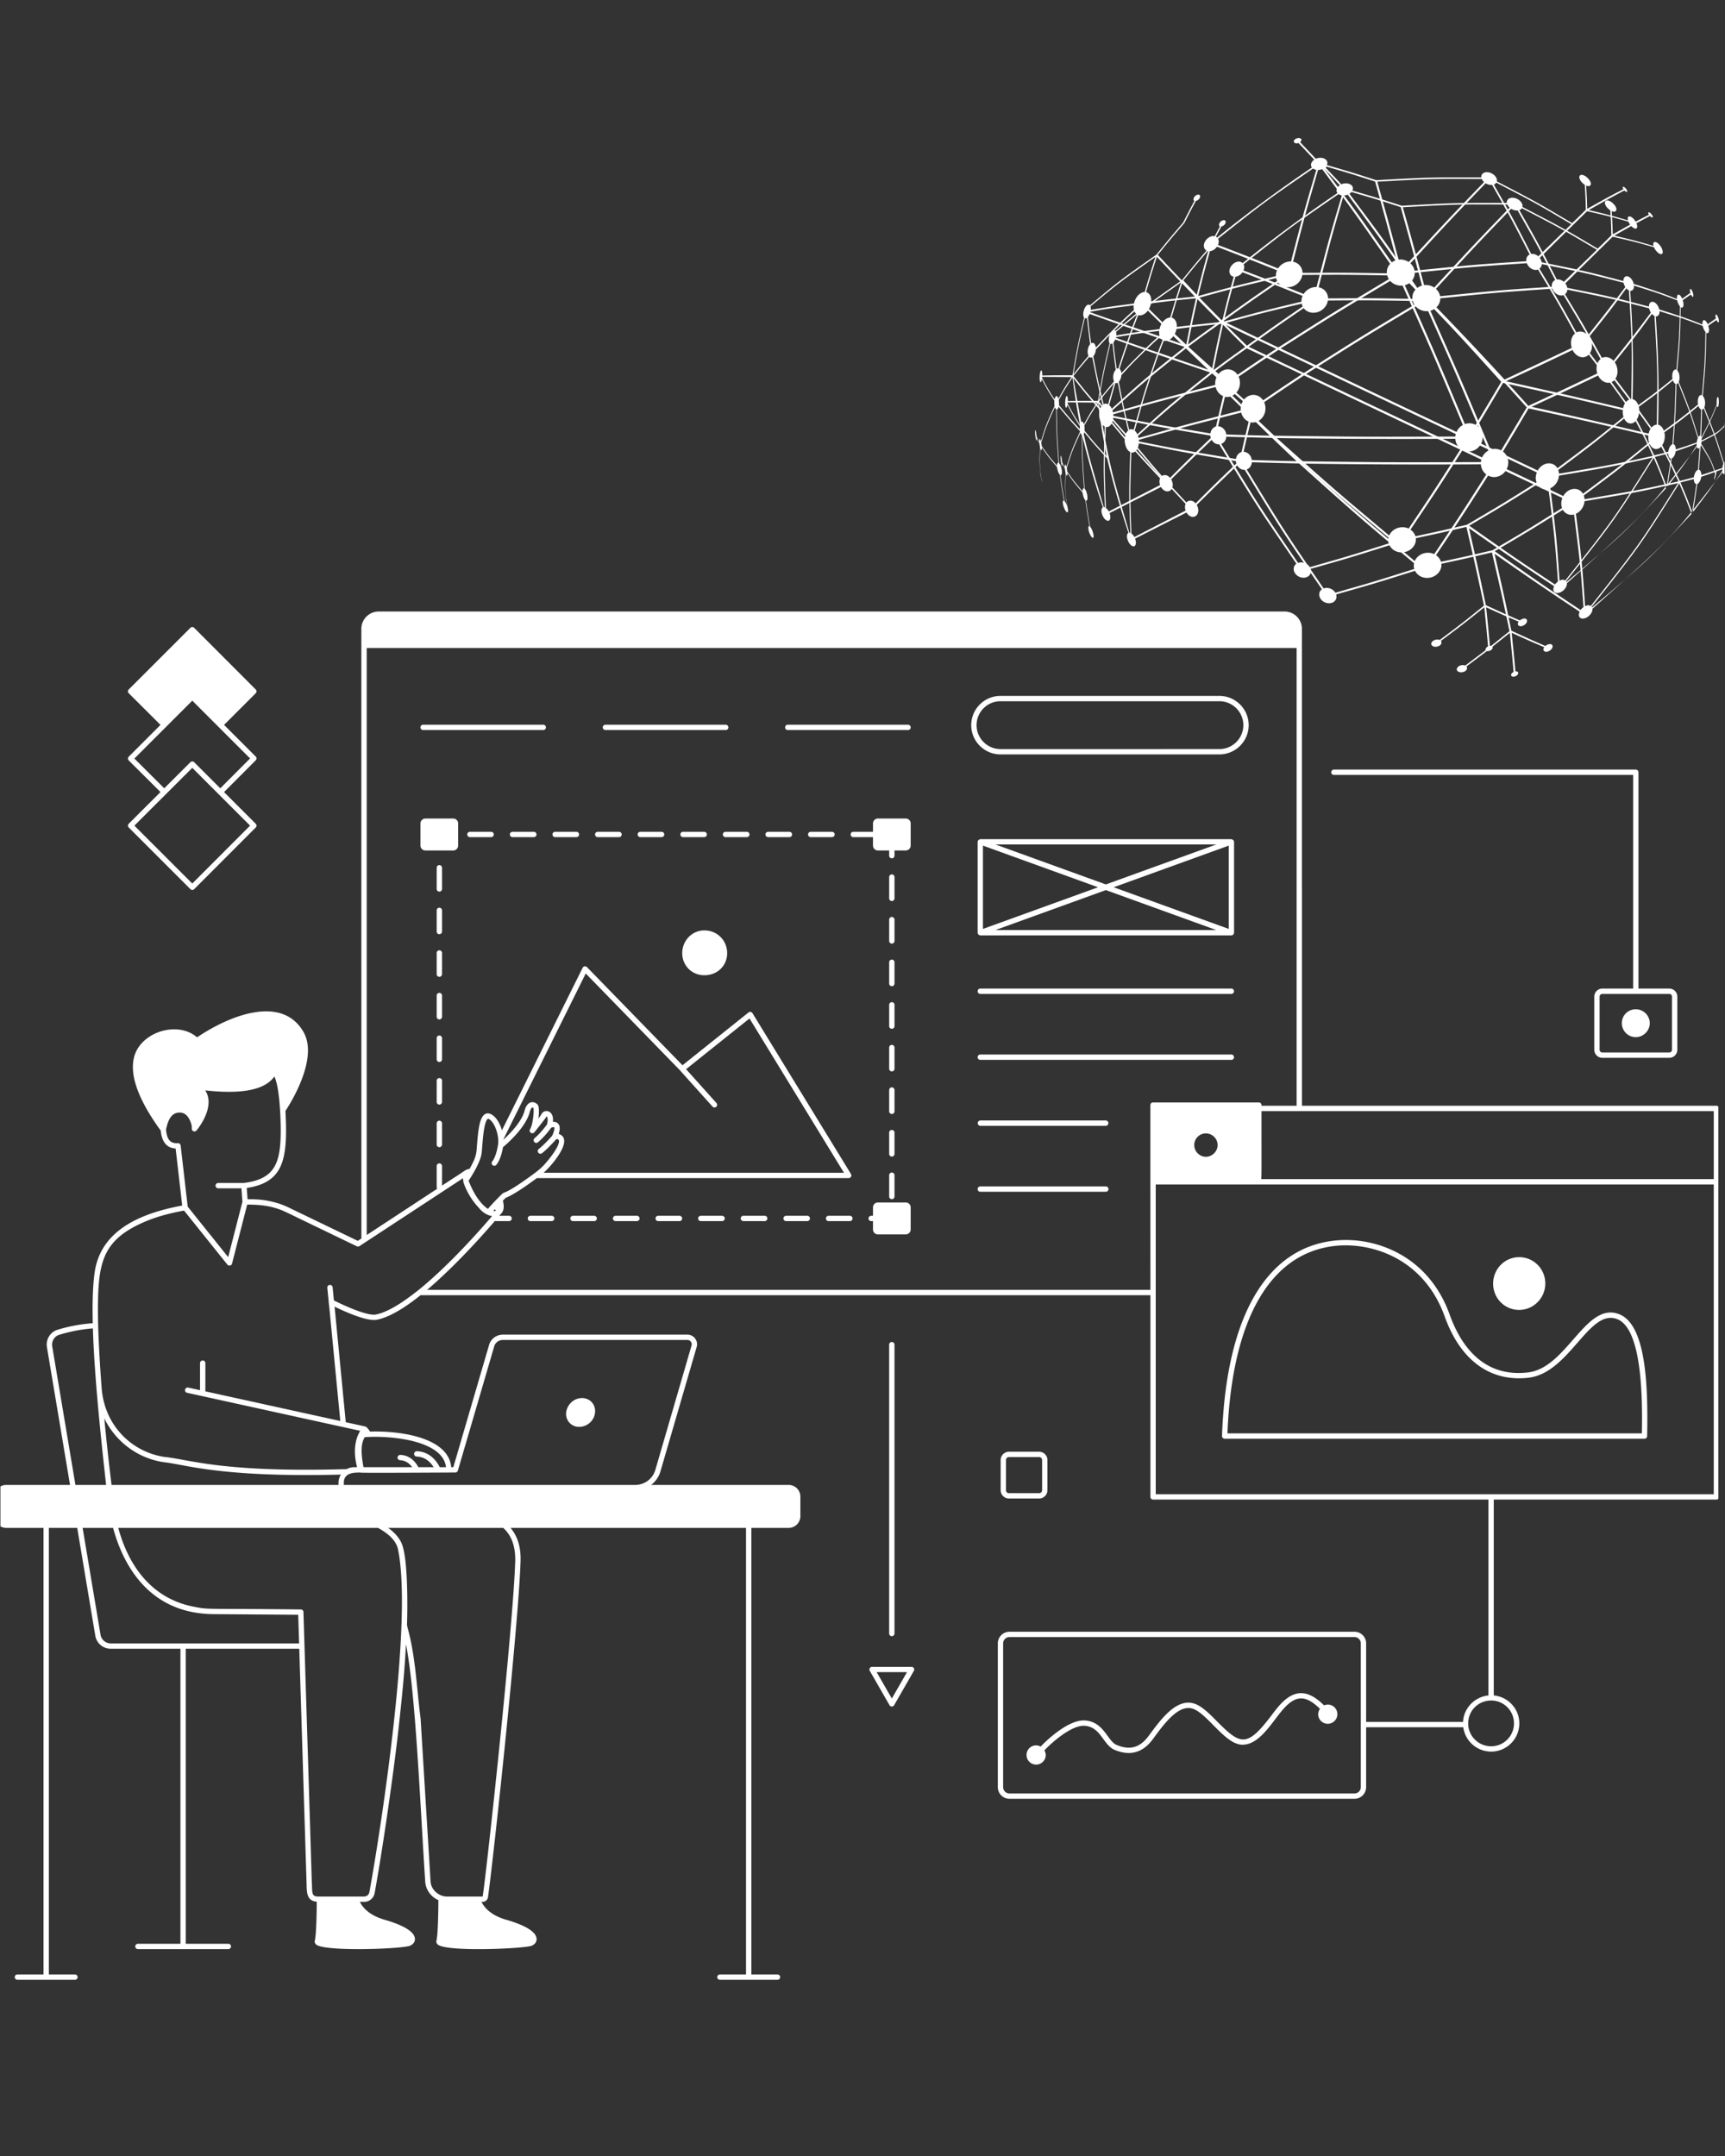 <svg xmlns="http://www.w3.org/2000/svg" width="1080" viewBox="0 0 810 1012.5" height="1350" version="1.0"><rect x="0" y="0" width="810" height="1012.5" fill="#333333" stroke="none"/><defs><clipPath id="a"><path d="M.2 287h806.667v643H.2zm0 0"/></clipPath><clipPath id="b"><path d="M486 64.66h323.8V306H486zm0 0"/></clipPath><clipPath id="c"><path d="M498 76.656h311.8V318H498zm0 0"/></clipPath></defs><path fill="#fff" d="M417.527 461.89c0 .692.559 1.255 1.25 1.255.692 0 1.25-.563 1.25-1.254v-10c0-.692-.558-1.25-1.25-1.25-.691 0-1.25.558-1.25 1.25zM230.668 390.633h-10.004c-.691 0-1.25.558-1.25 1.25 0 .691.559 1.25 1.25 1.25h10.004a1.251 1.251 0 0 0 0-2.5zM250.668 390.633h-10c-.691 0-1.25.558-1.25 1.25 0 .691.559 1.25 1.25 1.25h10c.691 0 1.25-.559 1.25-1.25 0-.692-.559-1.25-1.25-1.25zM390.688 390.633h-10.004c-.692 0-1.25.558-1.25 1.25 0 .691.558 1.25 1.25 1.25h10.003c.692 0 1.25-.559 1.25-1.25 0-.692-.558-1.25-1.25-1.25zM290.672 390.633h-10c-.692 0-1.25.558-1.25 1.25 0 .691.558 1.25 1.25 1.25h10c.691 0 1.254-.559 1.254-1.25 0-.692-.563-1.25-1.254-1.25zM417.527 521.898c0 .692.559 1.25 1.25 1.25.692 0 1.25-.558 1.25-1.25v-10c0-.691-.558-1.25-1.25-1.25-.691 0-1.25.559-1.25 1.25zM259.059 570.957h-10c-.692 0-1.25.559-1.25 1.25s.558 1.25 1.25 1.25h10c.691 0 1.25-.559 1.25-1.25s-.559-1.25-1.25-1.25zM299.063 570.957h-10c-.692 0-1.25.559-1.25 1.25s.558 1.25 1.25 1.25h10c.69 0 1.25-.559 1.25-1.25s-.56-1.25-1.25-1.25zM279.063 570.957h-10.004c-.692 0-1.25.559-1.25 1.25s.558 1.25 1.25 1.25h10.003a1.251 1.251 0 0 0 0-2.5zM206.305 406.273c-.692 0-1.25.563-1.25 1.254v10a1.251 1.251 0 0 0 2.5 0v-10c0-.691-.563-1.254-1.25-1.254zM206.305 426.277c-.692 0-1.25.559-1.25 1.25v10a1.251 1.251 0 0 0 2.5 0v-10c0-.691-.563-1.25-1.25-1.25zM418.777 423.137c.692 0 1.25-.559 1.25-1.25v-10c0-.692-.558-1.25-1.25-1.25-.691 0-1.25.558-1.25 1.25v10c0 .691.559 1.25 1.25 1.25zM370.684 390.633h-10c-.692 0-1.25.558-1.25 1.25 0 .691.558 1.25 1.25 1.25h10c.691 0 1.25-.559 1.25-1.25 0-.692-.559-1.25-1.25-1.25zM350.68 390.633h-10c-.692 0-1.25.558-1.25 1.25 0 .691.558 1.25 1.25 1.25h10c.691 0 1.25-.559 1.25-1.25 0-.692-.559-1.25-1.25-1.25zM206.305 486.285c-.692 0-1.25.559-1.25 1.25v10a1.251 1.251 0 0 0 2.5 0v-10c0-.691-.563-1.25-1.25-1.25zM417.527 501.898c0 .692.559 1.25 1.25 1.25.692 0 1.25-.558 1.25-1.25v-10.003a1.251 1.251 0 0 0-2.5 0zM206.305 446.281c-.692 0-1.25.559-1.25 1.25v10a1.251 1.251 0 0 0 2.5 0v-10c0-.691-.563-1.25-1.25-1.25zM206.305 466.281c-.692 0-1.25.563-1.25 1.25v10.004a1.251 1.251 0 0 0 2.5 0v-10.004c0-.687-.563-1.25-1.25-1.25zM206.305 506.29c-.692 0-1.25.558-1.25 1.25v10a1.251 1.251 0 0 0 2.5 0v-10c0-.692-.563-1.25-1.25-1.25zM399.074 570.957h-10c-.691 0-1.25.559-1.25 1.25s.559 1.25 1.25 1.25h10c.692 0 1.25-.559 1.25-1.25s-.558-1.25-1.25-1.25zM330.68 393.133c.691 0 1.25-.559 1.25-1.25 0-.692-.559-1.25-1.25-1.25h-10.004a1.251 1.251 0 0 0 0 2.5zM206.305 526.29c-.692 0-1.25.558-1.25 1.25v10.003a1.251 1.251 0 0 0 2.5 0v-10.004c0-.691-.563-1.25-1.25-1.25zM417.527 441.89c0 .692.559 1.25 1.25 1.25.692 0 1.25-.558 1.25-1.25v-10c0-.69-.558-1.253-1.25-1.253-.691 0-1.25.562-1.25 1.254zM379.074 570.957H369.07a1.251 1.251 0 0 0 0 2.5h10.004c.692 0 1.25-.559 1.25-1.25s-.558-1.25-1.25-1.25zM417.527 541.902c0 .692.559 1.25 1.25 1.25.692 0 1.25-.558 1.25-1.25v-10c0-.691-.558-1.25-1.25-1.25-.691 0-1.25.559-1.25 1.25zM417.527 561.906c0 .692.559 1.25 1.25 1.25.692 0 1.25-.558 1.25-1.25v-10.004c0-.691-.558-1.25-1.25-1.25-.691 0-1.25.559-1.25 1.25zM310.676 390.633h-10c-.692 0-1.25.558-1.25 1.25 0 .691.558 1.25 1.25 1.25h10c.691 0 1.25-.559 1.25-1.25 0-.692-.559-1.25-1.25-1.25zM319.066 570.957h-10c-.691 0-1.25.559-1.25 1.25s.559 1.25 1.25 1.25h10c.692 0 1.25-.559 1.25-1.25s-.558-1.25-1.25-1.25zM339.066 570.957h-10c-.691 0-1.25.559-1.25 1.25s.559 1.25 1.25 1.25h10c.692 0 1.254-.559 1.254-1.25s-.562-1.25-1.254-1.25zM417.527 481.895c0 .69.559 1.25 1.25 1.25.692 0 1.25-.56 1.25-1.25v-10c0-.692-.558-1.25-1.25-1.25-.691 0-1.25.558-1.25 1.25zM359.07 570.957h-10c-.691 0-1.25.559-1.25 1.25s.559 1.25 1.25 1.25h10c.692 0 1.25-.559 1.25-1.25s-.558-1.25-1.25-1.25zM270.672 390.633h-10c-.692 0-1.254.558-1.254 1.25 0 .691.562 1.25 1.254 1.25h10c.691 0 1.25-.559 1.25-1.25 0-.692-.559-1.25-1.25-1.25zM425.313 564.7h-13.079a2.315 2.315 0 0 0-2.312 2.312v3.945h-.844c-.691 0-1.25.559-1.25 1.25s.559 1.25 1.25 1.25h.844v3.938a2.314 2.314 0 0 0 2.312 2.308h13.079a2.31 2.31 0 0 0 2.308-2.308v-10.383a2.311 2.311 0 0 0-2.308-2.313zM425.313 384.395h-13.079a2.314 2.314 0 0 0-2.312 2.308v3.93h-9.235c-.69 0-1.25.558-1.25 1.25 0 .691.56 1.25 1.25 1.25h9.235v3.953a2.315 2.315 0 0 0 2.312 2.312h5.293v2.489a1.251 1.251 0 0 0 2.5 0v-2.489h5.286a2.311 2.311 0 0 0 2.308-2.312v-10.383a2.31 2.31 0 0 0-2.308-2.308zM212.824 384.395h-13.078a2.314 2.314 0 0 0-2.312 2.308v10.383a2.315 2.315 0 0 0 2.312 2.312h13.078a2.311 2.311 0 0 0 2.309-2.312v-10.383a2.31 2.31 0 0 0-2.309-2.308zM572.563 326.805H469.827c-7.61 0-13.77 6.16-13.77 13.742 0 7.578 6.18 13.746 13.77 13.746h102.735c7.59 0 13.769-6.168 13.769-13.746s-6.18-13.742-13.77-13.742zm0 24.984H469.827c-6.215 0-11.265-5.043-11.265-11.242 0-6.117 4.957-11.242 11.265-11.242h102.735c6.214 0 11.265 5.043 11.265 11.242 0 6.2-5.05 11.242-11.265 11.242zM426.371 340.344h-56.46c-.692 0-1.25.558-1.25 1.25 0 .691.558 1.25 1.25 1.25h56.46c.692 0 1.25-.559 1.25-1.25 0-.692-.558-1.25-1.25-1.25zM284.297 342.844h56.465c.691 0 1.25-.559 1.25-1.25 0-.692-.559-1.25-1.25-1.25h-56.465c-.692 0-1.25.558-1.25 1.25 0 .691.558 1.25 1.25 1.25zM255.148 340.344h-56.464c-.692 0-1.25.558-1.25 1.25 0 .691.558 1.25 1.25 1.25h56.464a1.251 1.251 0 0 0 0-2.5zM330.727 436.941c-5.84 0-10.375 4.84-10.375 10.68s4.535 10.375 10.375 10.375c6.191 0 10.722-4.535 10.722-10.375s-4.531-10.68-10.722-10.68zM279.387 663.477c.476-3.786-2.282-6.918-6.102-6.918-5.941 0-9.773 7.222-5.926 11.527 3.739 4.18 11.34 1.441 12.028-4.61zm0 0"/><g clip-path="url(#a)"><path fill="#fff" d="M-2.586 702.848v9.18a5.509 5.509 0 0 0 5.5 5.503h17.52v209.723H8.172c-.692 0-1.25.558-1.25 1.25 0 .691.558 1.25 1.25 1.25h27.027c.692 0 1.25-.559 1.25-1.25 0-.692-.558-1.25-1.25-1.25H22.934V717.53h13.328l8.488 50.66a7.323 7.323 0 0 0 7.234 6.09h32.743v138.555H64.719a1.251 1.251 0 0 0 0 2.5h42.508c.691 0 1.25-.559 1.25-1.25s-.559-1.25-1.25-1.25h-20V774.28h53.296c4.715 151.723 3.149 100.54 3.461 111.38.09 3.343.246 7.066 4.754 7.417-.027 6.281-.277 15.883-.898 18.246-.188.692.047 1.38.644 1.887 4.036 3.422 40.707 2.055 44.082.523 1.54-.691 2.368-1.886 2.27-3.285-.223-3.187-5.094-6.25-14.094-8.855-7.02-2-10.258-5.442-11.762-8.446H171a4.99 4.99 0 0 0 4.93-4.18c3.761-20.714 8.191-51.773 10.511-71.085 3.762-32.465 3.86-41.067 4.207-45.64 4.61 23.46 6.68 76.51 9.059 111.89.395 3.527 2.754 6.765 6.14 8.195-.015 5.938-.218 16.477-.902 18.996-.187.688.047 1.375.64 1.883 4.188 3.57 41.06 1.91 44.134.531.004 0 .004 0 .008-.004 1.52-.691 2.335-1.886 2.234-3.28-.234-3.192-5.11-6.255-14.113-8.86-7.024-2-10.262-5.446-11.758-8.446h.566c1.227 0 2.293-.93 2.489-2.175 2.46-17.243 14.105-125.696 15.261-156.903.121-3.27.356-10.574-4.66-16.539H350.31v209.723h-12.266c-.691 0-1.25.558-1.25 1.25 0 .691.559 1.25 1.25 1.25h27.031c.692 0 1.25-.559 1.25-1.25 0-.692-.558-1.25-1.25-1.25H352.81V717.53h17.523c3.031 0 5.5-2.468 5.5-5.504v-9.18c0-3.03-2.469-5.5-5.5-5.5h-64.57a12.372 12.372 0 0 0 4.355-6.327l16.996-58.399c.89-2.902-1.3-5.855-4.347-5.855h-86.61c-3.035 0-5.71 2-6.5 4.847l-16.789 57.407h-.984c-1.301-14.075-24.227-17.172-38.113-16.711-.41-.653-1.5-2.239-2.301-2.41l-9.114-2.004-5.246-54.262c4.356 2.117 15.059 7.05 19.836 6.156 5.446-1.082 12.36-4.98 20.524-11.527h342.726v94.71c0 .692.559 1.25 1.25 1.25h157.47v91.997c-6.477.656-11.583 5.906-11.93 12.418h-45.5V771.77a5.476 5.476 0 0 0-5.47-5.473H474.013a5.476 5.476 0 0 0-5.473 5.473v67.503a5.476 5.476 0 0 0 5.473 5.473h162.004a5.476 5.476 0 0 0 5.468-5.473v-28.136h45.602c.906 6.5 6.418 11.449 13.129 11.449 7.277 0 13.2-5.945 13.2-13.25 0-6.875-5.267-12.48-12-13.125v-91.988h104.558c.691 0 1.25-.559 1.25-1.25V520.535c0-.691-.559-1.25-1.25-1.25H611.352c0-18.95.007 75.625-.02-223.965 0-4.492-3.652-8.148-8.14-8.148H177.823c-4.488 0-8.144 3.656-8.144 8.148.02 357.332.015 273.239.015 286.309l-1.687 1.098c-1.602-.77-33.692-16.239-31.64-15.25-5.876-3.016-12.595-4.457-20.028-4.27-.028 0-.059.004-.086.004l-.383-5.324c15.93-2.371 18.73-11.852 18.422-29.414-.05-2.418-.14-4.645-.258-6.758 2.028-3.043 15.711-24.438 8.485-37.063-9.825-17.168-33.668-8.472-49.98 2.5-9.157-7.863-25.7-2.582-29.274 8.282-2.82 8.574 1.297 20.53 12.21 35.523.47 4.672 2.348 8.168 6.997 8.402l3.09 26.793c-19.493 3.602-38.043 11.485-41.06 31.02-1.444 9.543-.929 23.285-.944 24.234-5.485.403-11.024 1.387-16.485 3.059-3.472 1.035-5.637 4.562-5.027 8.207l10.836 64.676H2.914a5.508 5.508 0 0 0-5.5 5.5zm641.57 136.425a2.973 2.973 0 0 1-2.968 2.973H474.012a2.974 2.974 0 0 1-2.973-2.973V771.77a2.977 2.977 0 0 1 2.973-2.973h162.004a2.976 2.976 0 0 1 2.968 2.973zm71.93-29.937c0 5.93-4.8 10.75-10.7 10.75-5.788 0-10.53-4.508-10.804-10.203v-.547c0-5.984 4.73-10.707 10.805-10.75 5.898 0 10.7 4.82 10.7 10.75zM160.078 692.504c-1.45 2.316-1.07 4.312-1.133 4.844H52.38a1121.903 1121.903 0 0 1-3.406-31.258h-.004c5.203 10.703 15.32 18.586 27.597 20.543 10.61 1.078 26.368 7.285 83.512 5.87zM51.984 771.78c-2.324 0-4.375-1.726-4.77-4.008l-8.417-50.242h14.3c4.5 16.559 16.348 40.332 47.282 40.5l39.652.29.418 13.46H51.984zm121.48 116.762a2.5 2.5 0 0 1-2.464 2.105h-21.605c-3.352 0-2.668-2.015-3-7.242-2.461-79.73-2.41-78.136-3.903-126.363a1.246 1.246 0 0 0-1.238-1.211c-46.527-.527-42.707.223-50.656-1.371-18.934-3.8-30.059-18.438-35.059-36.93h121.98c5.403 2.961 8.579 6.32 9.356 10.051 6.965 33.086-7.441 128.137-13.41 160.961zm68.442-154.563c-1.207 32.594-13.453 145.168-15.25 156.668h-16.855c-3.399 0-7.16-2.78-7.602-6.73l-4.71-76.996c-1.84-13.793-2.274-28.942-6.196-42.805-.031-.187.098-.039-.18-.887.262-7.894.551-31.058-2.476-38.324-1.239-2.976-3.758-5.508-6.352-7.375h54.016c5.172 4.727 5.8 11.188 5.605 16.45zm-28.101-42.46c.554 0 1.043-.368 1.199-.899l17.055-58.32c.496-1.79 2.18-3.035 4.097-3.035h86.61c1.355 0 2.355 1.324 1.957 2.629 0 .003-.004.011-.008.02l-16.996 58.398c-1.246 4.171-4.977 6.964-9.301 7.035H161.445v-.977c0-5.203 5.606-4.746 7.625-4.851-.504.175 6.586.203 44.735 0zm-4.38-2.5h-2.948c-1.059-2.168-4.211-7.254-10.723-7.493-1.742.04-1.684 2.442-.094 2.504 4.27.153 6.738 3.012 7.957 4.989h-7.195c-.942-1.832-3.469-5.594-8.469-5.774-.621.016-1.266.516-1.293 1.207a1.252 1.252 0 0 0 1.207 1.293c2.856.102 4.637 1.844 5.637 3.274h-22.832c-.738-4.207-1.762-10.594.64-14.102 12.454-.86 36.72 1.566 38.114 14.102zm356.84-145.774c-3.062 0-5.484-2.55-5.484-5.484a5.443 5.443 0 0 1 5.485-5.489c2.937 0 5.488 2.422 5.488 5.489 0 2.933-2.55 5.484-5.488 5.484zm26.094-21.445h212.364v31.933H592.23c.235-.789.086-16.78.13-31.933zm-49.664 179.922V556.234h262.028v145.489zm49.664-182.438v-.312c0-.692-.558-1.25-1.25-1.25h-49.683c-.692 0-1.25.558-1.25 1.25 0 44.843-.004 23.789.02 86.789H200.53c10.739-9.074 22.653-21.68 31.793-32.305h6.73c.692 0 1.25-.559 1.25-1.25s-.558-1.25-1.25-1.25h-4.59c.442-.898 3.032-1.8 1.673-7.102.449-.449.898-.902 1.394-1.37 2.938-1.133 7.73-4.173 14.578-9.231h146.418a1.252 1.252 0 0 0 1.067-1.902l-46.258-75.559a1.252 1.252 0 0 0-1.848-.324l-31.015 24.797-44.868-46.098a1.252 1.252 0 0 0-2.015.316L235.69 530.81c-1.074-3.72-3.207-7.106-5.937-7.871a2.63 2.63 0 0 0-2.246.44c-2.363 1.704-2.988 7.427-3.555 14.731-.262 3.313-.117 5.02-3.484 10.848-1.95.246-1.64.606-7.797 4.473l-5.117 3.36v-9.247a1.251 1.251 0 0 0-2.5 0v10c0 .273.14.492.285.7l-33.145 21.75V304.323h436.657v214.961zm-372.328 35.219c.29-.5 5.676-8.29 6.168-13.281.086-.84.164-1.836.246-2.918.32-4.102.914-11.735 2.672-12.95 2.184.614 4.426 5.028 4.793 9.454.106 1.191.078 2.171-.082 3.007 0 .008.004.012.004.02-.008.027-.035.039-.039.066-.2 1.442-1.055 5.598-2.648 7.524a1.255 1.255 0 0 0 .167 1.761c.52.43 1.313.372 1.762-.167 2-2.426 2.875-6.832 3.113-8.286 1.676-1.39 10.75-9.191 12.586-16.593.207-.856.739-1.907 1.145-2.04.09-.027.324.051.574.227.387 1.508-.379 8.195-1.562 9.914a1.25 1.25 0 0 0 .289 1.719 1.242 1.242 0 0 0 1.722-.242l.817-1.016c2.074-2.582 4.144-5.195 4.914-6.418.351.133.832 1.258.152 3.817-.66.91-3.05 4.09-5.804 6.43a1.247 1.247 0 0 0-.145 1.761c.445.527 1.238.59 1.758.14 2.969-2.515 5.46-5.824 6.203-6.843 1.074-.434 1.383-.207 1.418-.176.348.488-.39 2.844-1.047 4.05-.57.638-3.871 4.31-6.215 6.122-.937.734-.422 2.242.77 2.242.265 0 .535-.086.765-.262 2.551-1.98 5.957-5.777 6.551-6.445.36-.258.695-.32 1.207.176.758.742-.312 4.355-6.363 11.277-1.57 1.774-3.137 3.078-4.957 4.426-13.05 9.668-14.168 8.758-14.965 9.492-1.547 1.446-4.363 4.278-6.89 7.223-5.782-3.856-8.801-12.711-9.079-13.211zm16.399-19.555 38.613-77.773 44.36 45.574c.015.016.003.04.019.055l15.144 16.867c.457.512 1.25.558 1.766.098.512-.461.555-1.254.094-1.766l-14.262-15.89 29.781-23.81 44.348 72.45H255.27c3.714-3.285 12.496-13.59 8.757-17.254-.523-.504-1.101-.832-1.695-.984.531-1.59.879-3.637-.27-4.828-.468-.493-1.234-.958-2.44-.86.401-3.601-1.411-4.629-2.056-4.875a2.633 2.633 0 0 0-3.324 1.29c-.203.402-.758 1.187-1.433 2.077.418-2.992.386-6-.547-6.777-1.309-1.098-2.426-1.05-3.133-.813-1.953.649-2.664 3.31-2.785 3.82-1.262 5.083-6.778 10.743-9.903 13.622 0-.07-.004-.149-.011-.223zm-2.41 31.082c0-.004.003-.004.007-.008 0 .004-.004.008-.004.012zm-1.688 1.871.54.633c-.114.043-.2.113-.321.137-.301.047-.613.05-.922.02.23-.262.46-.524.703-.79zm-97.289 1.703c.074.06.176.06.262.094 3.62 1.801 23.687 11.45 32.25 15.586.39.192.855.16 1.222-.078-1.656 1.094 24.461-16.031 48.606-31.875.3 2.871.328 1.89.441 2.488 1.332 3.836 3.875 8.102 6.996 11.352 1.477 1.933 3.778 3.558 6.239 3.926-9.934 11.59-22.848 25.324-34.793 34.937v.004c-1.832 1.277-11.664 9.68-19.797 11.297-3.524.637-12.426-3.012-19.676-6.617l-.606-6.168c-.066-.688-.675-1.156-1.367-1.125-.687.07-1.191.68-1.125 1.367l.86 8.73c0 .032.03.047.039.075l5.191 53.734-63.355-13.926V640.16c0-.691-.559-1.25-1.25-1.25-.692 0-1.25.559-1.25 1.25v12.7l-5.524-1.215c-1.625-.344-2.144 2.085-.535 2.44l81.25 17.856c-.254.504-1.062 1.856-1.625 3.707-1.043 3.414-1.234 8.043.184 13.372-.961.035-2.942-.22-4.86.91-58.789 1.687-73.488-4.516-85.86-5.766-15.065-2.398-27.823-14.566-29.214-32.16-.906-11.594-1.93-28.61-1.738-40.027.27-19.375 2.73-29.395 20.23-37.446 4.871-2.242 10.961-4.34 20.188-6.015.402.504 20.75 25.882 20.347 25.379.59.734 1.91.574 2.18-.473l7.121-27.715c6.805 0 12.637.7 18.969 3.898zm-51.535-32.75c-4.02.29-5.211-2.41-5.559-6.437.86-3.648 2.125-8.14 6.707-7.926 2.48.102 4.367 2.227 5.313 5.985.242 1.035-.29 2.355.918 2.789a1.254 1.254 0 0 0 1.379-.368c.257-.304 6.312-7.527 5.617-14.464-.164-1.606-.668-3.063-1.512-4.364 17.356 1.91 28.031-.23 32.473-6.539 2.34 5.063 2.836 17.375 2.949 22.992.3 17.157-2.133 25.141-17.324 27.028h-12.004c-.692 0-1.25.558-1.25 1.25 0 .691.558 1.25 1.25 1.25h10.91l.453 6.34-6.676 25.988-19.011-23.727-3.309-28.691c-.078-.664-.7-1.172-1.324-1.106zm-58.996 95.403c-.39-2.36 1.047-4.73 3.285-5.399 5.25-1.609 10.566-2.62 15.824-3.015.766 26.64 5.328 65.097 6.195 73.504H35.418zm0 0"/></g><path fill="#fff" d="M579.398 394.91c-.035-.09-.132-.12-.183-.2a1.027 1.027 0 0 0-.317-.343 1.012 1.012 0 0 0-.421-.176c-.09-.023-.153-.105-.254-.105H460.309c-.102 0-.164.086-.258.105-.16.04-.281.082-.414.172a1.09 1.09 0 0 0-.32.348c-.051.078-.149.11-.184.2-.028.073.023.144.012.218-.016.078-.086.125-.086.207v42.68c0 .082.07.132.086.207.011.078-.04.144-.012.218.043.122.148.188.219.282.058.082.09.156.164.218.226.192.492.329.793.329h117.914c.3 0 .566-.137.793-.329.074-.062.109-.136.168-.218.07-.094.171-.16.214-.282.028-.074-.023-.14-.011-.218.015-.075.086-.125.086-.207v-42.68c0-.082-.07-.129-.086-.207-.012-.074.039-.145.011-.219zm-117.84 2.207 54.04 19.559-54.04 19.562zm5.876-.531h103.668l-51.836 18.762zm51.832 21.418 51.836 18.762H467.434zm3.672-1.328 54.035-19.559v39.121zM578.207 464.254H460.309c-.692 0-1.25.558-1.25 1.25 0 .691.558 1.25 1.25 1.25h117.898c.691 0 1.25-.559 1.25-1.25 0-.692-.559-1.25-1.25-1.25zM578.207 495.23H460.309c-.692 0-1.25.56-1.25 1.25 0 .692.558 1.25 1.25 1.25h117.898c.691 0 1.25-.558 1.25-1.25 0-.69-.559-1.25-1.25-1.25zM519.258 526.203h-58.95a1.251 1.251 0 0 0 0 2.5h58.95a1.251 1.251 0 0 0 0-2.5zM519.258 557.18h-58.95c-.69 0-1.25.558-1.25 1.25 0 .691.56 1.25 1.25 1.25h58.95c.691 0 1.25-.559 1.25-1.25 0-.692-.559-1.25-1.25-1.25zM760.547 617.277c-8.426-3.523-14.918 3.883-21.781 11.746-6.243 7.145-12.696 14.532-21.356 15.508-21.46 2.469-31.77-13.418-36.683-27.144-9.868-27.48-34.04-36.051-51.711-34.973-33.594 2.125-53.196 34.781-55.2 91.945a1.247 1.247 0 0 0 1.25 1.293h197.125a1.25 1.25 0 0 0 1.25-1.222c.489-23.907-.539-52.008-12.894-57.153zm10.418 55.875H576.367c2.196-54.906 20.922-86.226 52.797-88.242 16.867-.945 39.809 7.14 49.207 33.324 7.383 20.606 21.36 30.828 39.32 28.782 9.625-1.086 16.707-9.192 22.954-16.344 6.527-7.477 12.164-13.934 18.94-11.09 11.981 4.992 11.638 40.211 11.38 53.57zm0 0"/><path fill="#fff" d="M721.95 611.582c4.859-4.84 4.905-12.7.077-17.578-4.77-4.809-12.453-4.777-17.164-.145-4.89 4.805-5.027 12.825-.16 17.73 4.676 4.723 12.41 4.817 17.246-.007zM625.102 362.664c0 .691.558 1.25 1.25 1.25h140.511v100.34h-14.449a3.802 3.802 0 0 0-3.8 3.797v24.933a3.804 3.804 0 0 0 3.8 3.797h31.402a3.803 3.803 0 0 0 3.797-3.797v-24.933a3.801 3.801 0 0 0-3.797-3.797h-14.453v-101.59c0-.691-.562-1.25-1.25-1.25H626.352c-.692 0-1.25.559-1.25 1.25zm160.011 105.387v24.933c0 .715-.582 1.297-1.297 1.297h-31.402a1.3 1.3 0 0 1-1.3-1.297v-24.933a1.3 1.3 0 0 1 1.3-1.297h31.402c.715 0 1.297.582 1.297 1.297zm0 0"/><path fill="#fff" d="M761.555 480.523c0 3.61 2.933 6.547 6.543 6.547 3.566 0 6.574-2.996 6.574-6.547 0-3.605-2.95-6.543-6.574-6.543-3.668 0-6.543 2.875-6.543 6.543zM60.45 388.617l28.952 28.953a1.252 1.252 0 0 0 1.77 0l28.906-28.953a1.252 1.252 0 0 0 0-1.77l-14.871-14.867 14.871-14.921a1.247 1.247 0 0 0 0-1.766l-14.871-14.867 14.871-14.867a1.247 1.247 0 0 0 0-1.766L91.172 294.84a1.252 1.252 0 0 0-1.77 0L60.45 323.793a1.248 1.248 0 0 0 .004 1.77l14.914 14.867-14.918 14.918a1.248 1.248 0 0 0 .004 1.77l14.902 14.85-14.902 14.88a1.248 1.248 0 0 0-.004 1.77zm2.655-32.39 27.184-27.184c1.637 1.64 28.047 28.047 27.137 27.137l-13.989 14.03-12.265-12.265a1.252 1.252 0 0 0-1.77 0l-12.277 12.262zm27.184 4.37c.5.505 12.77 12.77 12.266 12.27l14.87 14.867-27.136 27.184-27.184-27.184c1.825-1.824 28.766-28.718 27.184-27.136zM621.746 800.883c-7.258-7.18-13.766-8.188-21.133.199-1.199 1.367-2.414 2.969-3.699 4.664-11.371 14.988-14.426 13.754-25.328 2.762-3.941-3.977-7.664-7.735-11.488-8.66-8.325-2.012-15.641 8.523-20.856 15.527-4.012 5.402-8.762 6.688-14.957 4.063-4.242-1.805-5.922-10.833-14.746-11.473-8.7-.602-20.363 11.71-20.855 12.238-.008.008-.004.024-.012.031-.559-.3-1.172-.511-1.844-.554a4.475 4.475 0 0 0-4.797 4.207 4.505 4.505 0 0 0 4.207 4.797c2.473.164 4.637-1.739 4.797-4.207.063-.934-.23-1.762-.656-2.504.039-.032.098-.02.133-.059 3.12-3.34 12.605-11.902 18.847-11.453 7.551.543 8.68 9.043 13.95 11.277 2.359 1 4.59 1.5 6.687 1.5 4.332 0 8.102-2.129 11.254-6.37 4.363-5.872 11.457-16.24 18.262-14.587 7.023 1.7 15.234 16.52 23.449 17.059 8.344.48 14.348-10.715 19.531-16.606 6.305-7.183 10.961-6.394 17.32-.246-2.14 3.137.102 6.813 3.372 7.028 2.468.16 4.636-1.739 4.796-4.211.211-3.192-2.957-5.785-6.234-4.422zM420.02 767.129v-135.66c0-.692-.56-1.25-1.25-1.25-.692 0-1.25.558-1.25 1.25v135.66c0 .691.558 1.25 1.25 1.25.69 0 1.25-.559 1.25-1.25zM408.414 784.648l9.274 16.145c.48.836 1.69.836 2.167 0l9.274-16.145a1.25 1.25 0 0 0-1.082-1.87h-18.55a1.25 1.25 0 0 0-1.083 1.87zm17.473.63-7.114 12.382-7.117-12.383zM473.773 703.73h14.168a3.899 3.899 0 0 0 3.899-3.894v-14.172a3.902 3.902 0 0 0-3.899-3.898h-14.168a3.904 3.904 0 0 0-3.898 3.898v14.172a3.901 3.901 0 0 0 3.898 3.894zm-1.398-18.066c0-.77.629-1.398 1.398-1.398h14.168a1.4 1.4 0 0 1 1.399 1.398v14.172c0 .77-.625 1.394-1.399 1.394h-14.168c-.77 0-1.398-.625-1.398-1.394zm0 0"/><g clip-path="url(#b)"><path fill="#fff" d="M488.781 207.246c2.406-7.746 2.406-7.746 6.41-16.637a7.442 7.442 0 0 1-.136-1.367c-.004-.46.007-.765.043-1.07-3.356-5.277-3.356-5.277-5.875-10.082-.141.789-.352 1.254-.57 1.402-.329-.02-.544-1.144-.466-2.734.067-1.438.391-2.688.727-2.824.316.027.54.996.488 2.421 5.653-.109 5.653-.109 14.184-.12 2.379-13.61 2.379-13.61 5.453-27.012-.336-.536-.473-1.47-.332-2.473.262-1.73 1.238-3.39 2.176-3.7.367-.03.695.075.957.305 13.926-11.632 13.926-11.632 31.18-23.77 6.148-7.6 6.148-7.6 12.546-15.081 2.621-5.16 2.621-5.16 5.266-10.164-.344-.18-.531-.559-.355-1.117.156-.766.98-1.57 1.828-1.774.851-.191 1.422.262 1.175 1.117-.152.778-.957 1.563-1.812 1.754-.106.07-.121.051-.137.032-2.707 5.085-2.707 5.085-5.308 10.253-.075.098-.075.098-.141.2-6.375 7.433-6.375 7.433-12.43 14.894 8.356 8.938 8.356 8.938 18.246 19.024 2.618-10.563 2.618-10.563 5.422-20.79-1.39-.206-2.199-1.456-2.011-3.003.285-1.934 2.05-3.735 3.945-4.04.945-.144 1.71.153 2.246.688a648.318 648.318 0 0 1 44.543-32.918 1.783 1.783 0 0 1-.43-1.46c.114-.852.61-1.618 1.524-2.212-3.848-4.062-3.848-4.062-7.434-7.836a3.19 3.19 0 0 1-.61.145c-1.015.117-1.702-.356-1.53-1.047.05-.645.921-1.266 1.945-1.398 1.027-.118 1.691.343 1.629 1.003-.16.34-.336.625-.653.875 3.563 3.774 3.563 3.774 7.375 7.84a5.297 5.297 0 0 1 1.79-.453c2.101-.144 3.761.988 3.636 2.547-.05.293-.105.574-.265.852 11.386 3.3 11.386 3.3 23.195 7.101 25.344-1.375 25.344-1.375 49.332-1.312-.156-1.575 1.242-2.66 3.2-2.414 2.077.312 3.823 1.785 4.14 3.421.082.336.058.622-.074.856 18.289 9.477 18.289 9.477 35.41 19.605 3.39-3.21 3.39-3.21 6.425-6.285-.152-6.05-.152-6.05-.492-11.707-1.09-.668-2.097-1.824-2.437-2.886-.453-1.36.367-2.06 1.722-1.653 1.45.524 2.977 2.016 3.442 3.363.441 1.356-.317 2.106-1.684 1.696a5.227 5.227 0 0 1-.398-.184c.316 5.281.316 5.281.504 10.953 9.625-5.402 9.625-5.402 16.98-9.215a2.897 2.897 0 0 1-.21-.41c-.24-.59-.071-.937.503-.629.563.313 1.172.993 1.414 1.582.238.59.063.93-.508.622-.18-.051-.422-.239-.734-.575-7.23 3.836-7.23 3.836-16.719 9.211 9.817 2.348 9.817 2.348 18.442 4.867-.422-1.46.129-2.222 1.238-1.761 1.113.46 2.406 2.05 2.86 3.508.519 1.574 0 2.437-1.141 1.968-1.075-.488-2.22-1.789-2.785-3.136-9.04-2.555-9.04-2.555-19.395-4.93-9.98 9.82-9.98 9.82-22.238 21.918.43.562.785 1.3.933 2.086 20.75 4.199 20.75 4.199 38.352 8.824-.04-1.535.777-2.504 1.984-2.223 1.242.266 2.492 1.852 2.864 3.555 7.773 2.418 14.48 4.668 20.312 7.113-.187-1.492.254-2.265.965-2.035.496.145 1.055.903 1.473 1.871 2.039-1.46 2.039-1.46 3.847-2.703a7.407 7.407 0 0 1-.117-.445c-.2-.91-.082-1.606.297-1.414.43.347.926 1.332 1.125 2.246.2.914.086 1.601-.297 1.398-.273-.238-.547-.633-.742-1.058-1.813 1.23-1.813 1.23-3.86 2.68.094.285.168.577.262 1.019.293 1.629-.113 2.68-.883 2.445-.125-.117-.199-.101-.312-.219-.285 14.356-.285 14.356-1.649 29.657.606.652 1.047 1.894 1.09 3.168.024.851-.113 1.71-.367 2.289 5.399 13.496 5.399 13.496 9.188 25.926.218-.43.457-.704.671-.68.348-.11.618.23.754.86 4.176-8.122 4.176-8.122 7.223-15.544a10.6 10.6 0 0 1-.035-1.113c.012-1.27.254-2.379.539-2.379.273 0 .484.957.473 2.399-.02 1.273-.254 2.386-.528 2.382-.164-.007-.293-.332-.379-.808-3.035 7.422-3.035 7.422-7.21 15.691.027.16.027.465.015.777 7.512-3.824 7.512-3.824 10.605-6.94.07-.806.133-1.294.176-1.454.024 0-.008.652-.074 1.46-.07.817-.144 1.462-.16 1.462-.047.16-.027-.328.023-.98-3.11 3.261-3.11 3.261-10.605 7.062-.04.305-.09.61-.156.906 4.707 7.754 4.707 7.754 6.718 13.582.168-.621.368-1.242.48-1.383.18-.293.114.52-.148 1.793-.273 1.278-.636 2.528-.816 2.813-.191.293-.125-.528.144-1.797.067-.316.141-.633.18-.79-1.984-6.007-1.984-6.007-6.719-13.62-.28.883-.68 1.59-1.05 1.683-.352.098-.625-.254-.762-.89-23.695 30.715-23.695 30.715-61.074 64.129-.035.312.008.535-.051.828-.426 1.707-2.043 3.3-3.742 3.687-1.79.442-2.895-.61-2.48-2.344.07-.28.156-.55.257-.796-11.601-7.618-25-16.688-39.957-27.227 4.387 19.274 4.387 19.274 7.914 36.164 8.3 3.824 8.3 3.824 15.957 7.164a3.825 3.825 0 0 1 1.688-.84c1.187-.23 1.914.403 1.66 1.387-.164.914-1.344 1.91-2.54 2.152-1.085.172-1.882-.406-1.722-1.34.125-.285.152-.476.406-.769-7.375-3.144-7.375-3.144-15.312-6.762.988 9.61.988 9.61 1.765 18.121.926-.132 1.422.34 1.293.989-.136.66-.988 1.3-1.914 1.449-.933.14-1.535-.285-1.398-.953.078-.473.57-.957 1.148-1.223-.765-8.625-.765-8.625-1.757-18.371-10.286 8.223-10.286 8.223-20.356 15.754.188.258.266.578.234.926-.015.906-1.171 1.738-2.515 1.843-1.332.102-2.34-.57-2.29-1.492.157-.96 1.294-1.8 2.598-1.886.594-.059.977.043 1.383.203 10.324-7.727 10.324-7.727 20.79-16.137-3.688-17.242-3.688-17.242-8.247-36.973-11.765 2.735-11.765 2.735-23.754 5.313-.011.238.043.457.04.691-.133 3.246-3.012 5.887-6.61 5.969-2.605.039-4.793-1.336-5.809-3.352-18.886 5.946-18.886 5.946-37.043 11.098.079.262.16.543.149.809.18 2-1.55 3.468-3.77 3.332-2.25-.16-4.129-1.848-4.289-3.813-.129-1.156.367-2.148 1.258-2.754-18.629-27.199-18.629-27.199-36.254-56.093-.094.023-.191.054-.308.007-1.325-.02-2.52-.847-3.227-2.078-10.012 9.625-10.012 9.625-19.012 18.543.371.637.653 1.434.715 2.203.188 2.102-1.074 3.606-2.781 3.426-1.078-.117-2.125-.984-2.738-2.047-13.442 6.809-13.442 6.809-24.141 12.262.148.383.21.656.305 1.066.308 1.68-.293 2.875-1.43 2.477-1.059-.293-2.203-1.945-2.594-3.774-.25-1.273.043-2.144.598-2.52a423.7 423.7 0 0 1-10.004-34.913c-5.926-6.473-5.926-6.473-10.75-12.297-.188.758-.523 1.375-.918 1.242.203 12.914.203 12.914 1.094 25.305.504.367 1.031 1.652 1.265 3.172.227 1.515-.035 2.68-.652 2.36.914 6.304.914 6.304 1.965 12.312.516.476 1.125 1.746 1.457 3.105.371 1.52.184 2.414-.43 1.98-.547-.3-1.324-1.847-1.66-3.226-.375-1.531-.191-2.406.36-2.098-1.055-6.011-1.055-6.011-1.934-12.172-.516-.511-1.04-1.816-1.254-3.195-.027-.156-.043-.312-.063-.46-4.058-4.762-4.058-4.762-7.156-9.231.043.96-.074 1.465-.285 1.344-.144-.145-.285-.45-.43-.915-.324 6.942-.324 6.942.305 13.122.082.316.191.796.305 1.27.265 1.112.441 1.91.347 1.589 0 0-.082-.309-.148-.465a137.167 137.167 0 0 1-.8-3.324c-.083-.488-.114-.64-.071-.488.05.156.129.472.25.945-.629-6.18-.629-6.18-.313-13.117a14.645 14.645 0 0 1-.265-1.586c-.02-.16-.02-.16-.031-.32-.672-1.208-.672-1.208-1.262-2.438.035.809-.016 1.305-.156 1.16-.165-.14-.391-1.254-.528-2.547-.144-1.457-.12-2.437.047-2.289.176.145.418 1.262.555 2.711.02.156.02.156.031.316.59 1.231.59 1.231 1.262 2.446-.02-.809.066-1.469.285-1.332.164.144.344.601.484 1.07zm29.875 30.953c.024-.012.106.106.13.094-.673-18.266-.673-18.266-.075-38.012-1.418-.64-2.512-2.91-2.594-5.406-.023-.922.09-1.719.301-2.383-6.8-7.832-6.8-7.832-12.418-14.933 5.281 30.074 5.281 30.074 14.309 60.629.097-.043.246.05.347.011zm.621.344c.52.383.989.93 1.38 1.664 10.675-5.5 10.675-5.5 24.073-12.414a5.445 5.445 0 0 1-.27-1.207c-.054-.691.02-1.422.25-1.977-12.21-13.082-12.21-13.082-22.741-25.699-.586 1.082-1.45 1.684-2.414 1.664-.117-.117-.223-.105-.32-.094-.637 19.696-.637 19.696.042 38.063zm-22.953-19.848c.004-.949.278-1.476.696-1.402-.872-12.254-.872-12.254-1.07-25.043-.235-.145-.446-.59-.602-1.04-4.016 8.903-4.016 8.903-6.43 16.657.07.317.152.79.207 1.27.02.152.031.316.023.316 3.102 4.48 3.102 4.48 7.176 9.242zm-.207-32.68c.336 0 .649.477.867 1.231 2.844-5.062 2.844-5.062 6.16-10.176-8.261-.062-8.261-.062-13.777-.082-.012.157-.023.317-.05.473 2.523 4.812 2.523 4.812 5.886 10.101.195-.914.524-1.546.914-1.546zm1.028 1.833a7.859 7.859 0 0 1 .093 2.402c4.688 5.707 4.688 5.707 10.399 11.941-2.36-12.582-2.36-12.582-4.047-24.949-3.473 5.39-3.473 5.39-6.445 10.606zm289.695-14.325c.113-.003.238.122.336.114 1.363-15.41 1.363-15.41 1.668-29.762-.543-.602-1.051-1.676-1.305-2.832-9.027-3.41-9.027-3.41-20.281-6.902.082 1.53-.66 2.543-1.774 2.449 1.188 16.258 1.594 33.402 1.114 50.855 1.183.254 2.164 1.36 2.707 2.836 8.715-6.379 8.715-6.379 16.039-12.316a7.425 7.425 0 0 1-.121-1.102c-.075-1.933.66-3.386 1.617-3.34zm1.156 6.254c-.23.293-.496.586-.8.598-.38 14.121-.38 14.121-1.454 28.215.696.11 1.149 1.187 1.16 2.484 5.371-1.726 5.371-1.726 9.86-3.304.09-.754.261-1.489.484-2.07-3.828-12.282-3.828-12.282-9.25-25.923zm-1.21.48c-.505-.116-.958-.796-1.243-1.609-7.305 6.036-7.305 6.036-16.004 12.372.137.62.207 1.359.2 1.968-.04 1.598-.497 3.035-1.22 4.078 4.426 8.68 4.426 8.68 8.25 16.77 3.415-.797 3.415-.797 6.614-1.703.187-1.656 1.035-3.196 1.933-3.469 1.09-14.195 1.09-14.195 1.47-28.406zm9.972 28.884c-.04-.16-.04-.465-.028-.77-4.5 1.711-4.5 1.711-9.882 3.555-.188 1.554-1.02 3.12-1.883 3.37-.945 6.727-.945 6.727-2.008 13.204 7.613-9.922 7.613-9.922 13.8-19.36zM733.3 272.305c.715-.149 1.238.027 1.691.3 22.66-28.648 22.66-28.648 41.008-57.718-19.344 4.343-19.344 4.343-43.95 8.48-.23 2.653-1.89 4.953-4.046 5.906 2.89 23.168 2.89 23.168 4.308 43.41.336-.171.61-.242.989-.378zm2.101.703c.082.082.16.16.157.328 26.242-22.16 26.242-22.16 46.742-44-2.61-6.883-2.61-6.883-5.754-14.324-18.383 29.21-18.383 29.21-41.145 57.996zm-5.215 1.484a5.494 5.494 0 0 1 1.372-1.367c-1.496-20.258-1.496-20.258-4.43-43.5-.274.059-.567.105-.871.145-1.903.16-3.488-.833-4.41-2.333-15.57 9.766-15.57 9.766-31.965 19.434 22.07 15.488 22.07 15.488 40.304 27.621zm54.36-59.14c-.703-.149-1.195-1.106-1.219-2.38-3.015.79-3.015.79-6.234 1.614 2.996 7.121 2.996 7.121 5.476 13.789 1.063-6.453 1.063-6.453 1.977-13.023zm-19.652-78.93c-.434-.23-.872-.602-1.223-1-7.867 10.754-7.867 10.754-17.445 22.723.738 1.074 1.222 2.44 1.312 3.91.066 1.468-.305 2.808-.996 3.785 8.984 11.851 8.984 11.851 16.941 22.972.692-.808 1.559-1.378 2.5-1.375.391-26.18.391-26.18-1.09-51.015zm-1.704-1.621c-.402-.653-.695-1.356-.8-2.004-17.602-4.55-17.602-4.55-38.41-8.758a2.892 2.892 0 0 1-1.114 2.145c8.985 14.894 8.985 14.894 17.348 29.914a4.148 4.148 0 0 1 2.148-.383c1.25.129 2.39.73 3.305 1.738 9.57-12.055 9.57-12.055 17.523-22.652zm-191.257-22.656c.296.449.367 1.093.293 1.761-.043.383-.2.813-.313 1.13 13.469 5.124 13.469 5.124 28.23 11.034 1.13-1.808 3.215-3.14 5.524-3.28.18 0 .36.003.547.01 5.969-23.05 5.969-23.05 11.875-43.038a3.775 3.775 0 0 1-1.555-.598c-22.586 15.566-22.586 15.566-44.601 32.98zm-.496 3.722c-.774 1.121-1.922 1.899-3.16 2.067-.106.043-.106.043-.15.004-2.858 10.382-2.858 10.382-5.495 21.082 17.515-4.774 17.515-4.774 36.469-9.336.02-.207.043-.41.011-.567.051-.754.239-1.472.563-2.164-14.813-5.894-14.813-5.894-28.239-11.086zm51.16-37.699c-.27.32-.551.598-.942.84 14.989 20.07 14.989 20.07 31.883 44.222a6.311 6.311 0 0 1 2.188-1.101c-5.211-19.531-5.211-19.531-10.012-36.86-11.762-3.796-11.762-3.796-23.117-7.101zm-1.75 1.258a5.627 5.627 0 0 1-1.715.398c-.008-.011-.113 0-.223.012-5.797 19.992-5.797 19.992-11.734 43.07 2.57.496 4.402 2.594 4.453 5.235 19.598-.125 19.598-.125 39.601.21-.05-.156-.043-.308-.03-.464a5.607 5.607 0 0 1 1.577-3.98c-16.945-24.29-16.945-24.29-31.93-44.481zm81.761 6.36c-.23.417-.656.714-1.152.905 8.824 15.54 8.824 15.54 17.543 32.555.313-.027.617-.043.977.031.82.047 1.68.485 2.355 1.086 8.25-7.996 8.25-7.996 15.5-15.082-17.039-10.066-17.039-10.066-35.223-19.496zm-1.984 1.03a2.874 2.874 0 0 1-.902.012c-.715-.078-1.453-.36-2.125-.762-16.352 16.985-16.352 16.985-35.34 37.606 1.027.918 1.75 2.125 1.96 3.457 27.403-2.781 27.403-2.781 52.497-4.457.02-.02.02-.02-.02-.113-.148-1.41.496-2.551 1.578-3.04-8.785-17.105-8.785-17.105-17.648-32.703zm-3.762-1.293a4.442 4.442 0 0 1-1.043-1.464c-23.992-.106-23.992-.106-49.09 1.265 4.801 17.215 4.801 17.215 10.004 36.606a6.82 6.82 0 0 1 .93-.055c1.457.031 2.77.46 3.813 1.176 19.03-20.578 19.03-20.578 35.386-37.528zm-184.797 58.348c.118.484.192.95.106 1.66 9.195-1.531 9.195-1.531 20.289-2.992.574-2.691 2.469-4.96 4.55-5.371.184-.055.321.008.5-.043 2.462-8.367 2.462-8.367 5.071-16.492-16.883 11.933-16.883 11.933-30.516 23.238zm-.046 2.5c.007.004-.028.14-.067.274 6.434 2.304 6.434 2.304 14.05 4.902 3.165-2.965 3.165-2.965 6.477-6.004-.18-.586-.214-1.375-.148-2.14-11.09 1.394-11.09 1.394-20.312 2.968zm-.34 1.074c-.22.528-.516 1.032-.84 1.38.652 6.105.652 6.105 1.515 12.366.176-.113.332-.082.532-.18.875-.113 1.539.837 1.672 2.231 5.097-5.351 5.097-5.351 10.73-10.98-7.348-2.606-7.348-2.606-13.61-4.817zm-1.282 1.848c-.156.105-.328.21-.464.172-.22.086-.399.039-.575-.004-3 13.086-3 13.086-5.34 26.371 3.364-4.273 3.364-4.273 7.106-8.719-.305-.601-.453-1.46-.383-2.43.09-1.242.563-2.421 1.16-3.019-.824-6.398-.824-6.398-1.504-12.371zm4.153 14.906h.008c-.102 1.344-.579 2.5-1.2 3.09 2.145 11.098 2.145 11.098 4.868 22.531.324-.136.664-.273 1.023-.285.375.117.73.11 1.07.352 4.926-17.563 4.926-17.563 11.067-35.555-2.778-.887-2.778-.887-5.403-1.875-5.992 5.906-5.992 5.906-11.433 11.742zm-1.66 3.574c-.172.114-.336.086-.528.2-.328-.043-.648-.086-.89-.399-3.903 4.57-3.903 4.57-7.41 8.977 5.69 7.281 5.69 7.281 12.609 15.14.273-.66.644-1.195 1.086-1.468-2.707-11.594-2.707-11.594-4.867-22.45zm34.289 55.344c.804.043 1.597.535 2.238 1.301 9.043-9.04 9.043-9.04 19.133-18.746-.117-.39-.2-.79-.215-1.117-25.316-4.278-25.316-4.278-45.578-8.364-.067.758-.223 1.532-.473 2.059 10.563 12.602 10.563 12.602 22.828 25.742.485-.637 1.23-.914 2.067-.875zm24.777-22.941c1.953.094 3.59 1.73 3.863 3.855 10.301.336 10.301.336 21.04.578-9.813-9.261-9.813-9.261-19.188-18.394a4.145 4.145 0 0 1-1.367.222c-.375 0-.735.008-1.09-.144-1.672 6.965-1.672 6.965-3.258 13.883zm3.898 4.914c-.14 1.578-1.085 2.953-2.44 3.355 17.593 28.809 17.593 28.809 36.108 55.89.559-.16 1.086-.269 1.727-.218 1.559.074 3.027.988 3.816 2.238 18.172-5.19 18.172-5.19 37.043-11.152-.175-.492-.207-1.012-.246-1.547.04-.398.082-.789.121-1.164-27.043-22.668-27.043-22.668-53.984-46.832-11.313-.265-11.313-.265-22.145-.57zm-7.488-1.54c.215-1.609 1.254-2.863 2.633-3.273 1.617-7.082 1.617-7.082 3.332-14.289-1.703-.675-3.02-2.285-3.512-4.226-26.875 6.828-26.875 6.828-48.07 12.8.02.125.04.375.047.622.004.132.004.132 0 .132 20.254 4.004 20.254 4.004 45.57 8.235zm177.68-36.995c-.809.773-1.871 1.28-3.074 1.215-1.907-.122-3.63-1.508-4.551-3.415-14.852 7.083-14.852 7.083-31.25 14.684 30.277 6.766 30.277 6.766 54.98 12.613.176-.793.473-1.59.871-2.273-7.988-11.106-7.988-11.106-16.976-22.824zm-8.004-3.168a7.186 7.186 0 0 1-.348-1.942c-.117-2.113.649-3.836 1.883-4.836-8.422-15.164-8.422-15.164-17.383-30.015-.453.117-.894.23-1.422.168-1.695-.188-3.265-1.543-3.824-3.164-25.164 1.695-25.164 1.695-52.633 4.507a5.753 5.753 0 0 1-1.82 4.23 1497.524 1497.524 0 0 1 43.172 46.294c17-7.957 17-7.957 32.375-15.242zm29.996 34.367c-.633.668-1.402 1.074-2.23 1.105-1.325.094-2.48-.851-3.164-2.32-14.368 11.75-14.368 11.75-30.965 24.18.222.484.32 1.125.363 1.738 24.707-4.152 24.707-4.152 44.074-8.355-3.73-8.055-3.73-8.055-8.078-16.348zm-5.707-1.934c-.234-.828-.371-1.644-.352-2.562.004-.23.016-.461.036-.692-25.239-5.953-25.239-5.953-56.23-12.761-5.919 10.027-5.919 10.027-12.044 20.242 1.543 1.191 2.52 3.121 2.488 5.277a7.008 7.008 0 0 1-.746 3.004c13.75 6.531 13.75 6.531 26.582 12.645 1.043-1.883 2.922-3.258 4.957-3.356 1.852-.12 3.418.77 4.293 2.266 16.625-12.403 16.625-12.403 31.016-24.063zm-40.824 30.746a5.75 5.75 0 0 1-.367-2.46c.054-.801.23-1.547.504-2.239-12.895-6.105-12.895-6.105-26.715-12.633-1.18 1.649-3.07 2.743-5.211 2.817-1.074.031-2.063-.25-2.946-.696-12.21 19.098-12.21 19.098-24.476 37.375a5.94 5.94 0 0 1 2.351 3.11c12.184-2.617 12.184-2.617 24.2-5.426 16.715-9.824 16.715-9.824 32.66-19.848zm-63.067 21.032c1.141-.024 2.145.207 3.016.629 12.25-18.297 12.25-18.297 24.457-37.418-1.45-1.082-2.418-2.793-2.555-4.746-28 .183-56.386.062-83.836-.34 26.38 23.593 26.38 23.593 52.782 45.77.976-2.247 3.37-3.864 6.136-3.895zM538.145 137.145c1.53.43 2.585 2.054 2.437 4.394 9.754-1.152 9.754-1.152 20.473-2.27-9.617-9.94-9.617-9.94-17.832-18.675-2.641 8.21-2.641 8.21-5.078 16.55zm2.3 5.34a7.758 7.758 0 0 1-.945 2.605c8.2 8.074 8.2 8.074 17.52 16.785 2.136-10.906 2.136-10.906 4.558-21.773-11.035 1.093-11.035 1.093-21.133 2.382zm-1.453 3.398c-.87 1.164-2.035 1.992-3.246 2.191-.469.09-.89.074-1.273-.058-1.13 2.898-1.13 2.898-2.203 5.695 10.75 3.71 10.75 3.71 23.023 7.894-8.617-8.222-8.617-8.222-16.3-15.722zm-5.054 1.828c-.524-.305-.942-.832-1.231-1.45-3.047 2.731-3.047 2.731-6.031 5.602 2.453.828 2.453.828 5.015 1.68 1.106-2.922 1.106-2.922 2.246-5.832zm77.585-18.582c-.449 3.078-3.257 5.621-6.507 5.746-2.028.098-3.774-.754-4.825-2.156-13.175 9.023-13.175 9.023-25.828 18.133 12.504 5.988 12.504 5.988 25.89 12.32 25.813-16.422 25.813-16.422 51.9-32.059-.344-.547-.579-1.144-.762-1.777-20.141-.336-20.141-.336-39.868-.207zM599.7 131.94c-.191-.437-.375-.867-.484-1.332-18.809 4.477-18.809 4.477-36.27 9.25 5.13 5.16 5.13 5.16 10.586 10.496 12.79-9.222 12.79-9.222 26.168-18.414zm62.043 1.043a6.418 6.418 0 0 1-2.094.95c14.344 32.199 14.344 32.199 28.207 65.25a6.323 6.323 0 0 1 2.082-.407c1.06.028 2.07.27 2.954.723 6.125-10.195 6.125-10.195 12.043-20.188-21.207-23.449-21.207-23.449-43.192-46.328zm-3.125 1.137c-.273.02-.496.04-.765.031-2.047-.023-3.848-.886-5.055-2.23-25.867 15.492-25.867 15.492-51.465 31.73 40.977 19.473 40.977 19.473 82.606 39.203a6.84 6.84 0 0 1 2.98-3.27c-13.93-33.14-13.93-33.14-28.3-65.464zm24.762 70.887c.035-.39.117-.801.21-1.164-41.987-19.895-41.987-19.895-83.26-39.531-9.532 6.316-9.532 6.316-18.735 12.57.426.855.648 1.875.636 2.996-.02 2.617-1.48 4.937-3.546 5.926 9.62 9.347 9.62 9.347 19.671 18.812 42.165.531 42.165.531 85.024.39zm-106.95-31.559c1.923-.004 3.637.934 4.688 2.551 8.914-6.082 8.914-6.082 18.133-12.191-13.348-6.305-13.348-6.305-25.824-12.23-7.89 5.589-7.89 5.589-15.461 11.222 6.887 6.246 6.887 6.246 14.207 12.812 1.062-1.285 2.57-2.09 4.258-2.164zm-5.78 7.305a7.452 7.452 0 0 1-.04-.777c.012-1.309.38-2.512.996-3.594-7.437-6.606-7.437-6.606-14.406-13.016-19.273 15.367-19.273 15.367-34.84 29.344.102.242.188.613.262.988 21.176-6.035 21.176-6.035 48.027-12.945zm-49.825 9.5c.48.36.903.976 1.23 1.715 15.321-13.93 15.321-13.93 34.239-29.024-13.012-4.441-13.012-4.441-24.352-8.332-6.156 17.899-6.156 17.899-11.117 35.64zm41.473-49.758c-2.344 10.586-2.344 10.586-4.457 21.309 7.285-5.438 7.285-5.438 14.863-10.84-5.371-5.317-5.371-5.317-10.406-10.469zm0 0"/></g><g clip-path="url(#c)"><path fill="#fff" d="M500.777 219.238c2.407-7.746 2.407-7.746 6.41-16.636a7.086 7.086 0 0 1-.136-1.368c-.008-.46.004-.765.043-1.07-3.36-5.277-3.36-5.277-5.875-10.082-.145.79-.356 1.258-.574 1.406-.329-.02-.54-1.144-.465-2.738.07-1.434.39-2.684.726-2.82.317.023.543.996.492 2.418 5.653-.106 5.653-.106 14.18-.118 2.383-13.609 2.383-13.609 5.453-27.011-.336-.535-.472-1.469-.328-2.477.262-1.726 1.235-3.387 2.176-3.699.367-.031.695.074.957.305 13.926-11.633 13.926-11.633 31.176-23.766 6.148-7.605 6.148-7.605 12.547-15.082 2.625-5.16 2.625-5.16 5.265-10.168-.34-.18-.527-.559-.355-1.117.156-.766.984-1.567 1.828-1.774.851-.191 1.426.262 1.176 1.121-.149.778-.957 1.56-1.809 1.754-.105.067-.125.047-.137.032-2.71 5.086-2.71 5.086-5.308 10.25l-.145.199c-6.37 7.433-6.37 7.433-12.426 14.894 8.356 8.942 8.356 8.942 18.247 19.024 2.617-10.563 2.617-10.563 5.421-20.79-1.394-.202-2.203-1.452-2.015-3 .285-1.933 2.05-3.737 3.949-4.042.945-.14 1.707.156 2.242.691a645.81 645.81 0 0 1 44.547-32.918 1.791 1.791 0 0 1-.43-1.46c.11-.852.61-1.618 1.524-2.216-3.852-4.058-3.852-4.058-7.438-7.832-.117.047-.36.106-.61.141-1.01.121-1.702-.352-1.526-1.043.046-.648.918-1.27 1.945-1.398 1.023-.118 1.691.34 1.629 1-.164.343-.336.629-.653.875 3.563 3.777 3.563 3.777 7.372 7.84a5.295 5.295 0 0 1 1.793-.454c2.101-.14 3.757.989 3.636 2.551-.05.293-.105.57-.27.852 11.391 3.3 11.391 3.3 23.196 7.097 25.348-1.37 25.348-1.37 49.332-1.312-.156-1.57 1.242-2.66 3.203-2.41 2.074.312 3.824 1.785 4.14 3.418.079.336.056.62-.073.86 18.289 9.472 18.289 9.472 35.41 19.6 3.386-3.206 3.386-3.206 6.422-6.285-.149-6.05-.149-6.05-.493-11.707-1.086-.664-2.093-1.82-2.437-2.882-.453-1.364.367-2.059 1.723-1.657 1.449.524 2.98 2.016 3.445 3.364.441 1.355-.317 2.109-1.684 1.699a3.704 3.704 0 0 1-.398-.188c.316 5.286.316 5.286.504 10.954 9.62-5.403 9.62-5.403 16.976-9.211a4.062 4.062 0 0 1-.21-.41c-.235-.594-.067-.942.503-.63.567.313 1.176.989 1.418 1.579.235.59.063.933-.511.62-.18-.046-.422-.234-.73-.57-7.231 3.836-7.231 3.836-16.72 9.207 9.817 2.352 9.817 2.352 18.438 4.868-.422-1.461.133-2.22 1.238-1.758 1.113.46 2.406 2.05 2.86 3.504.523 1.574 0 2.437-1.137 1.972-1.074-.492-2.219-1.789-2.785-3.14-9.04-2.555-9.04-2.555-19.399-4.93-9.976 9.824-9.976 9.824-22.238 21.922a5.03 5.03 0 0 1 .933 2.082c20.754 4.203 20.754 4.203 38.352 8.828-.035-1.535.777-2.504 1.984-2.226 1.243.27 2.493 1.851 2.868 3.558 7.77 2.418 14.476 4.668 20.308 7.11-.183-1.493.258-2.262.965-2.032.496.14 1.059.903 1.473 1.871 2.039-1.46 2.039-1.46 3.847-2.703-.043-.144-.078-.293-.117-.449-.199-.906-.082-1.605.301-1.41.426.347.926 1.328 1.125 2.242.2.914.086 1.606-.3 1.398-.274-.234-.548-.632-.74-1.054-1.816 1.23-1.816 1.23-3.862 2.68.093.285.168.578.261 1.019.293 1.629-.109 2.68-.882 2.441-.125-.117-.2-.097-.31-.214-.284 14.351-.284 14.351-1.648 29.652.602.652 1.043 1.898 1.086 3.172.028.851-.109 1.71-.363 2.289 5.395 13.496 5.395 13.496 9.188 25.922.218-.43.453-.703.672-.676.347-.113.613.23.75.855 4.18-8.117 4.18-8.117 7.226-15.539-.031-.32-.043-.797-.039-1.113.012-1.27.254-2.383.543-2.383.273 0 .484.957.473 2.399-.02 1.277-.258 2.39-.532 2.382-.16-.007-.293-.328-.379-.808-3.03 7.422-3.03 7.422-7.21 15.691.03.164.03.465.02.778 7.507-3.825 7.507-3.825 10.605-6.938.066-.808.128-1.293.175-1.457.024 0-.007.656-.078 1.465-.066.812-.14 1.46-.16 1.46-.043.161-.023-.331.024-.983-3.106 3.265-3.106 3.265-10.606 7.062-.035.305-.086.61-.156.906 4.707 7.754 4.707 7.754 6.722 13.586.168-.62.368-1.242.477-1.387.184-.292.113.524-.148 1.797-.274 1.274-.633 2.524-.813 2.809-.195.293-.125-.527.14-1.797a36.5 36.5 0 0 1 .184-.789c-1.984-6.004-1.984-6.004-6.722-13.621-.282.883-.676 1.594-1.051 1.684-.348.101-.621-.254-.758-.887-23.7 30.71-23.7 30.71-61.074 64.129-.04.308.004.531-.051.824-.43 1.71-2.047 3.3-3.742 3.687-1.79.442-2.899-.609-2.48-2.343.066-.282.156-.547.253-.797-11.601-7.613-24.996-16.684-39.957-27.223 4.39 19.274 4.39 19.274 7.914 36.164 8.301 3.824 8.301 3.824 15.961 7.16a3.744 3.744 0 0 1 1.684-.836c1.187-.23 1.914.403 1.66 1.383-.16.914-1.344 1.91-2.535 2.153-1.09.175-1.887-.403-1.723-1.336.125-.286.149-.48.403-.77-7.372-3.148-7.372-3.148-15.313-6.765.988 9.613.988 9.613 1.766 18.12.925-.128 1.425.344 1.293.989-.137.66-.989 1.3-1.914 1.45-.934.144-1.536-.286-1.399-.95.082-.473.574-.957 1.152-1.227-.765-8.62-.765-8.62-1.761-18.37-10.282 8.226-10.282 8.226-20.356 15.753.188.262.27.578.239.926-.02.91-1.176 1.742-2.52 1.848-1.328.097-2.336-.57-2.285-1.493.152-.964 1.293-1.804 2.598-1.89.59-.055.976.043 1.378.207 10.329-7.73 10.329-7.73 20.79-16.14-3.684-17.24-3.684-17.24-8.243-36.974-11.77 2.735-11.77 2.735-23.754 5.317-.011.234.043.453.036.691-.13 3.243-3.008 5.887-6.61 5.965-2.601.04-4.793-1.336-5.804-3.348-18.887 5.942-18.887 5.942-37.047 11.098.082.258.16.54.148.805.18 2.004-1.547 3.473-3.766 3.332-2.25-.16-4.128-1.844-4.289-3.809-.132-1.156.364-2.152 1.254-2.754-18.625-27.199-18.625-27.199-36.25-56.097-.093.027-.191.058-.312.008-1.324-.02-2.516-.844-3.227-2.079-10.008 9.625-10.008 9.625-19.011 18.547.375.633.652 1.43.714 2.2.188 2.101-1.074 3.605-2.777 3.425-1.082-.117-2.125-.98-2.742-2.043-13.442 6.805-13.442 6.805-24.14 12.258.148.387.21.66.304 1.07.312 1.68-.293 2.872-1.43 2.473-1.054-.289-2.199-1.945-2.594-3.773-.246-1.274.047-2.145.598-2.516a424.138 424.138 0 0 1-10.004-34.914c-5.922-6.473-5.922-6.473-10.746-12.297-.187.758-.523 1.371-.922 1.242.207 12.914.207 12.914 1.094 25.301.504.367 1.031 1.656 1.27 3.172.222 1.52-.04 2.68-.653 2.363.914 6.305.914 6.305 1.965 12.309.516.48 1.125 1.746 1.453 3.11.375 1.515.188 2.41-.43 1.976-.546-.297-1.324-1.848-1.66-3.227-.37-1.527-.191-2.406.364-2.094-1.059-6.011-1.059-6.011-1.934-12.175-.516-.508-1.04-1.813-1.258-3.196-.023-.152-.043-.308-.062-.457-4.059-4.761-4.059-4.761-7.157-9.234.047.965-.074 1.469-.285 1.344-.14-.145-.285-.45-.43-.914-.32 6.945-.32 6.945.305 13.125.082.316.196.793.305 1.265.27 1.114.441 1.91.351 1.594 0 0-.082-.313-.152-.465a153.002 153.002 0 0 1-.8-3.328c-.083-.484-.114-.64-.067-.484.047.156.129.472.246.945-.629-6.18-.629-6.18-.309-13.117a14.562 14.562 0 0 1-.27-1.586c-.019-.164-.019-.164-.03-.324-.672-1.207-.672-1.207-1.262-2.438.039.809-.012 1.305-.156 1.164-.16-.144-.39-1.258-.528-2.55-.144-1.454-.117-2.438.051-2.286.172.14.414 1.262.55 2.711.02.153.02.153.032.317.594 1.23.594 1.23 1.262 2.441-.016-.809.07-1.465.289-1.328.16.14.34.601.484 1.066zm29.871 30.957c.024-.015.106.106.133.09-.672-18.262-.672-18.262-.078-38.008-1.414-.64-2.512-2.91-2.59-5.41-.027-.918.086-1.715.297-2.379-6.8-7.836-6.8-7.836-12.414-14.933 5.277 30.07 5.277 30.07 14.305 60.625.097-.043.25.05.347.015zm.622.34c.523.387.988.934 1.382 1.668 10.672-5.504 10.672-5.504 24.07-12.418a5.21 5.21 0 0 1-.265-1.203c-.059-.691.016-1.426.246-1.98-12.21-13.079-12.21-13.079-22.742-25.7-.582 1.082-1.445 1.684-2.41 1.668-.117-.12-.223-.105-.324-.093-.633 19.695-.633 19.695.043 38.058zm-22.954-19.844c.008-.953.282-1.48.7-1.406-.871-12.254-.871-12.254-1.07-25.039-.239-.144-.45-.594-.606-1.039-4.016 8.902-4.016 8.902-6.426 16.652.066.32.149.793.203 1.27.02.156.031.316.028.316 3.101 4.485 3.101 4.485 7.171 9.246zm-.203-32.683c.336 0 .645.48.864 1.23 2.847-5.058 2.847-5.058 6.16-10.175-8.262-.063-8.262-.063-13.778-.083-.011.157-.023.317-.046.473 2.523 4.813 2.523 4.813 5.886 10.106.192-.914.524-1.551.914-1.551zm1.024 1.836c.09.445.136.894.144 1.347.008.45-.011.746-.05 1.051 4.687 5.707 4.687 5.707 10.402 11.942-2.363-12.582-2.363-12.582-4.047-24.946-3.477 5.387-3.477 5.387-6.45 10.606zm289.699-14.324c.11-.008.234.117.336.109 1.36-15.41 1.36-15.41 1.664-29.758-.54-.605-1.05-1.68-1.305-2.836-9.027-3.406-9.027-3.406-20.281-6.902.082 1.531-.656 2.543-1.77 2.453 1.188 16.254 1.59 33.402 1.114 50.851 1.18.258 2.164 1.364 2.703 2.836 8.715-6.378 8.715-6.378 16.039-12.316a7.42 7.42 0 0 1-.117-1.102c-.074-1.93.66-3.386 1.617-3.335zm1.156 6.253c-.23.293-.5.586-.804.598-.38 14.117-.38 14.117-1.454 28.211.696.113 1.149 1.188 1.164 2.488 5.372-1.73 5.372-1.73 9.86-3.308a8.806 8.806 0 0 1 .484-2.07c-3.828-12.278-3.828-12.278-9.25-25.919zm-1.215.477c-.5-.117-.957-.793-1.242-1.61-7.305 6.04-7.305 6.04-16 12.372.137.625.203 1.363.195 1.972-.035 1.598-.496 3.036-1.214 4.078 4.425 8.68 4.425 8.68 8.246 16.766 3.414-.793 3.414-.793 6.617-1.703.187-1.652 1.031-3.195 1.933-3.469 1.086-14.191 1.086-14.191 1.465-28.406zm9.973 28.887c-.035-.164-.035-.469-.023-.774-4.5 1.711-4.5 1.711-9.887 3.559-.184 1.555-1.02 3.121-1.883 3.367-.945 6.727-.945 6.727-2.008 13.207 7.617-9.922 7.617-9.922 13.801-19.36zM745.293 284.3c.715-.149 1.238.023 1.691.297 22.664-28.649 22.664-28.649 41.008-57.72-19.34 4.349-19.34 4.349-43.945 8.481-.23 2.657-1.89 4.957-4.05 5.907 2.894 23.172 2.894 23.172 4.308 43.414.336-.176.61-.243.988-.38zm2.102.703c.082.078.164.16.156.328 26.242-22.164 26.242-22.164 46.746-44.004-2.613-6.883-2.613-6.883-5.758-14.324-18.383 29.215-18.383 29.215-41.144 58zm-5.215 1.484a5.32 5.32 0 0 1 1.375-1.367c-1.5-20.262-1.5-20.262-4.434-43.5-.273.055-.566.106-.871.14-1.902.165-3.488-.831-4.406-2.327-15.574 9.765-15.574 9.765-31.969 19.433 22.07 15.485 22.07 15.485 40.305 27.621zm54.36-59.14c-.7-.153-1.192-1.11-1.216-2.383-3.015.789-3.015.789-6.238 1.617 2.996 7.117 2.996 7.117 5.476 13.79 1.067-6.454 1.067-6.454 1.977-13.024zm-19.65-78.93c-.437-.23-.87-.606-1.226-1.004-7.863 10.758-7.863 10.758-17.445 22.723.742 1.078 1.226 2.445 1.312 3.91.07 1.469-.304 2.812-.996 3.789 8.985 11.848 8.985 11.848 16.942 22.969.691-.805 1.562-1.38 2.5-1.371.39-26.18.39-26.18-1.086-51.016zm-1.702-1.625c-.407-.652-.7-1.356-.805-2-17.598-4.55-17.598-4.55-38.406-8.762a2.918 2.918 0 0 1-1.114 2.145c8.985 14.898 8.985 14.898 17.344 29.918a4.125 4.125 0 0 1 2.152-.387c1.25.133 2.387.734 3.301 1.742 9.574-12.054 9.574-12.054 17.528-22.656zM583.93 124.141c.297.445.363 1.093.289 1.757-.043.387-.2.817-.309 1.133 13.465 5.121 13.465 5.121 28.23 11.035 1.126-1.808 3.215-3.14 5.52-3.285.18 0 .363.008.547.016 5.969-23.055 5.969-23.055 11.875-43.043a3.87 3.87 0 0 1-1.555-.594c-22.586 15.567-22.586 15.567-44.597 32.98zm-.5 3.722c-.77 1.117-1.922 1.895-3.157 2.063-.105.043-.105.043-.148.008-2.863 10.382-2.863 10.382-5.496 21.082 17.512-4.774 17.512-4.774 36.469-9.34.015-.203.043-.41.011-.563a5.893 5.893 0 0 1 .559-2.164c-14.809-5.894-14.809-5.894-28.238-11.086zm51.16-37.699a3.831 3.831 0 0 1-.938.84c14.989 20.066 14.989 20.066 31.88 44.219a6.337 6.337 0 0 1 2.187-1.098c-5.207-19.535-5.207-19.535-10.008-36.863-11.762-3.797-11.762-3.797-23.121-7.098zm-1.746 1.254a5.627 5.627 0 0 1-1.715.398c-.008-.011-.113 0-.227.012-5.793 19.996-5.793 19.996-11.73 43.074 2.566.496 4.402 2.59 4.453 5.235 19.594-.125 19.594-.125 39.602.21a1.123 1.123 0 0 1-.032-.468 5.58 5.58 0 0 1 1.578-3.977c-16.949-24.289-16.949-24.289-31.93-44.484zm81.758 6.363c-.23.414-.653.715-1.149.906 8.82 15.536 8.82 15.536 17.543 32.551.313-.023.613-.043.977.032.82.05 1.68.484 2.355 1.09 8.25-7.997 8.25-7.997 15.5-15.083-17.043-10.066-17.043-10.066-35.226-19.496zm-1.985 1.031a2.849 2.849 0 0 1-.898.012c-.715-.082-1.457-.36-2.13-.765-16.347 16.984-16.347 16.984-35.335 37.605 1.027.922 1.746 2.129 1.957 3.457 27.406-2.777 27.406-2.777 52.496-4.457.02-.02.02-.02-.02-.113-.148-1.41.5-2.547 1.583-3.04-8.786-17.1-8.786-17.1-17.653-32.698zm-3.762-1.292a4.574 4.574 0 0 1-1.043-1.47c-23.992-.105-23.992-.105-49.09 1.27 4.801 17.215 4.801 17.215 10.005 36.606.336-.04.601-.063.933-.059 1.453.031 2.766.461 3.809 1.176 19.031-20.578 19.031-20.578 35.386-37.523zM524.06 155.863c.117.485.191.953.105 1.66 9.195-1.527 9.195-1.527 20.293-2.988.57-2.691 2.469-4.96 4.55-5.37.18-.06.317.003.497-.048 2.46-8.367 2.46-8.367 5.074-16.492-16.887 11.938-16.887 11.938-30.52 23.238zm-.043 2.5c.007.008-.032.145-.07.274 6.437 2.308 6.437 2.308 14.05 4.906 3.164-2.965 3.164-2.965 6.48-6.008-.18-.582-.218-1.37-.148-2.137-11.094 1.391-11.094 1.391-20.312 2.965zm-.344 1.075c-.215.53-.516 1.035-.836 1.382.652 6.106.652 6.106 1.516 12.364.171-.11.328-.079.527-.18.879-.113 1.543.84 1.672 2.23 5.097-5.351 5.097-5.351 10.73-10.976-7.347-2.606-7.347-2.606-13.61-4.82zm-1.277 1.847c-.157.106-.332.211-.47.176-.218.086-.398.035-.57-.008-3.003 13.086-3.003 13.086-5.34 26.371 3.364-4.27 3.364-4.27 7.106-8.715-.305-.601-.453-1.46-.387-2.43.094-1.245.567-2.425 1.164-3.023-.828-6.394-.828-6.394-1.503-12.37zm4.152 14.91h.004c-.098 1.34-.578 2.496-1.2 3.09 2.145 11.094 2.145 11.094 4.868 22.528.324-.137.668-.274 1.027-.286.371.118.727.114 1.07.356 4.922-17.563 4.922-17.563 11.067-35.555-2.781-.89-2.781-.89-5.403-1.879-5.996 5.906-5.996 5.906-11.433 11.746zm-1.66 3.575c-.176.109-.336.085-.532.199-.328-.047-.644-.09-.886-.399-3.907 4.57-3.907 4.57-7.41 8.977 5.687 7.281 5.687 7.281 12.605 15.137.274-.657.649-1.192 1.09-1.465-2.711-11.598-2.711-11.598-4.867-22.45zm34.285 55.343c.808.043 1.598.532 2.238 1.297 9.047-9.039 9.047-9.039 19.137-18.742-.117-.395-.2-.79-.219-1.121-25.316-4.277-25.316-4.277-45.574-8.36-.07.758-.227 1.528-.473 2.055 10.563 12.602 10.563 12.602 22.828 25.746.485-.64 1.23-.914 2.063-.875zm24.781-22.941c1.953.094 3.586 1.726 3.86 3.855 10.3.332 10.3.332 21.039.578-9.809-9.265-9.809-9.265-19.184-18.398a4.069 4.069 0 0 1-1.371.223c-.371 0-.73.007-1.086-.14-1.672 6.96-1.672 6.96-3.258 13.882zm3.899 4.91c-.145 1.578-1.09 2.953-2.446 3.356C603 249.25 603 249.25 621.516 276.327c.558-.16 1.09-.265 1.726-.215 1.563.075 3.031.989 3.82 2.239 18.172-5.192 18.172-5.192 37.04-11.157-.176-.488-.207-1.011-.243-1.547.036-.398.082-.789.118-1.16-27.043-22.668-27.043-22.668-53.98-46.836-11.317-.265-11.317-.265-22.145-.57zm-7.493-1.535c.22-1.61 1.258-2.867 2.637-3.277 1.617-7.083 1.617-7.083 3.332-14.286-1.703-.68-3.023-2.289-3.512-4.226-26.879 6.824-26.879 6.824-48.07 12.8.02.122.035.372.043.622.008.129.008.129 0 .129 20.254 4.004 20.254 4.004 45.57 8.238zm177.68-36.996c-.809.77-1.871 1.281-3.07 1.21-1.91-.116-3.633-1.503-4.551-3.413-14.852 7.082-14.852 7.082-31.254 14.687 30.277 6.762 30.277 6.762 54.984 12.613a7.908 7.908 0 0 1 .872-2.277c-7.993-11.101-7.993-11.101-16.98-22.82zm-8-3.172a6.872 6.872 0 0 1-.348-1.941c-.12-2.114.645-3.833 1.883-4.836-8.426-15.16-8.426-15.16-17.383-30.016-.453.121-.894.23-1.421.168-1.7-.184-3.266-1.54-3.825-3.164-25.168 1.7-25.168 1.7-52.633 4.508a5.787 5.787 0 0 1-1.824 4.234 1497.398 1497.398 0 0 1 43.172 46.29c17.004-7.958 17.004-7.958 32.38-15.243zm29.996 34.367c-.633.672-1.406 1.074-2.23 1.106-1.325.093-2.48-.852-3.164-2.317-14.371 11.75-14.371 11.75-30.97 24.176.224.484.325 1.125.368 1.742 24.707-4.152 24.707-4.152 44.07-8.355-3.73-8.059-3.73-8.059-8.074-16.352zm-5.707-1.934c-.238-.828-.375-1.64-.355-2.562.007-.23.02-.457.039-.688-25.242-5.957-25.242-5.957-56.235-12.765-5.918 10.027-5.918 10.027-12.039 20.242 1.54 1.195 2.516 3.121 2.485 5.281a7.005 7.005 0 0 1-.746 3c13.753 6.535 13.753 6.535 26.586 12.645 1.042-1.883 2.921-3.258 4.953-3.356 1.851-.117 3.418.77 4.297 2.27 16.625-12.402 16.625-12.402 31.015-24.066zm-40.828 30.75a5.75 5.75 0 0 1-.367-2.46c.058-.805.23-1.551.504-2.239-12.895-6.105-12.895-6.105-26.711-12.633-1.184 1.645-3.074 2.739-5.211 2.817-1.078.031-2.067-.25-2.95-.7-12.206 19.102-12.206 19.102-24.472 37.38a5.903 5.903 0 0 1 2.348 3.105c12.187-2.617 12.187-2.617 24.203-5.426 16.71-9.824 16.71-9.824 32.656-19.844zm-63.063 21.032c1.137-.024 2.145.207 3.016.629C685.7 241.926 685.7 241.926 697.91 222.8c-1.45-1.082-2.418-2.79-2.555-4.742-28.003.18-56.39.062-83.835-.344 26.378 23.594 26.378 23.594 52.78 45.77.977-2.243 3.372-3.86 6.138-3.891zM550.141 149.137c1.527.43 2.586 2.058 2.433 4.394 9.758-1.148 9.758-1.148 20.473-2.27-9.617-9.937-9.617-9.937-17.828-18.671-2.645 8.21-2.645 8.21-5.078 16.547zm2.297 5.34a7.668 7.668 0 0 1-.942 2.605c8.2 8.078 8.2 8.078 17.516 16.785 2.14-10.902 2.14-10.902 4.558-21.77-11.035 1.094-11.035 1.094-21.133 2.38zm-1.454 3.402c-.87 1.16-2.03 1.988-3.246 2.187-.465.094-.886.075-1.273-.054-1.125 2.894-1.125 2.894-2.2 5.695 10.747 3.711 10.747 3.711 23.02 7.895-8.617-8.227-8.617-8.227-16.3-15.723zm-5.054 1.828c-.524-.305-.938-.832-1.23-1.45-3.048 2.731-3.048 2.731-6.032 5.602 2.457.828 2.457.828 5.02 1.68 1.105-2.922 1.105-2.922 2.242-5.832zm77.586-18.582c-.446 3.078-3.254 5.617-6.508 5.742-2.028.102-3.774-.75-4.824-2.156-13.172 9.027-13.172 9.027-25.825 18.137 12.5 5.984 12.5 5.984 25.887 12.32 25.813-16.426 25.813-16.426 51.899-32.063a6.85 6.85 0 0 1-.758-1.777c-20.145-.336-20.145-.336-39.871-.203zm-11.825 2.809c-.191-.434-.37-.864-.484-1.332-18.805 4.476-18.805 4.476-36.27 9.253 5.13 5.16 5.13 5.16 10.59 10.493 12.785-9.22 12.785-9.22 26.164-18.414zm62.047 1.043a6.463 6.463 0 0 1-2.093.953c14.34 32.199 14.34 32.199 28.203 65.246a6.323 6.323 0 0 1 2.086-.403c1.054.024 2.066.266 2.949.72 6.125-10.196 6.125-10.196 12.043-20.184-21.203-23.454-21.203-23.454-43.188-46.332zm-3.129 1.14c-.273.016-.496.035-.761.031-2.047-.027-3.852-.89-5.055-2.234-25.871 15.492-25.871 15.492-51.465 31.73a64395.423 64395.423 0 0 0 82.606 39.208 6.832 6.832 0 0 1 2.976-3.27c-13.926-33.144-13.926-33.144-28.3-65.465zM695.371 217c.04-.39.121-.8.215-1.16-41.992-19.895-41.992-19.895-83.266-39.535-9.53 6.316-9.53 6.316-18.73 12.57.422.86.644 1.879.633 2.996-.02 2.617-1.48 4.938-3.543 5.926 9.617 9.351 9.617 9.351 19.672 18.812 42.16.536 42.16.536 85.02.391zm-106.95-31.555c1.923-.007 3.638.93 4.688 2.547 8.918-6.078 8.918-6.078 18.137-12.191-13.348-6.305-13.348-6.305-25.824-12.227-7.89 5.59-7.89 5.59-15.465 11.219 6.89 6.25 6.89 6.25 14.207 12.816 1.063-1.289 2.574-2.09 4.258-2.164zm-5.78 7.305a8.756 8.756 0 0 1-.036-.777c.012-1.313.38-2.512.993-3.594-7.434-6.61-7.434-6.61-14.403-13.02-19.273 15.371-19.273 15.371-34.84 29.344.098.242.184.617.262.988 21.172-6.035 21.172-6.035 48.024-12.941zm-49.82 9.5c.476.36.898.977 1.23 1.715 15.316-13.934 15.316-13.934 34.234-29.028-13.012-4.437-13.012-4.437-24.351-8.332-6.153 17.899-6.153 17.899-11.114 35.645zm41.472-49.762c-2.344 10.586-2.344 10.586-4.457 21.313 7.285-5.442 7.285-5.442 14.863-10.844-5.37-5.316-5.37-5.316-10.406-10.469zm0 0"/></g></svg>